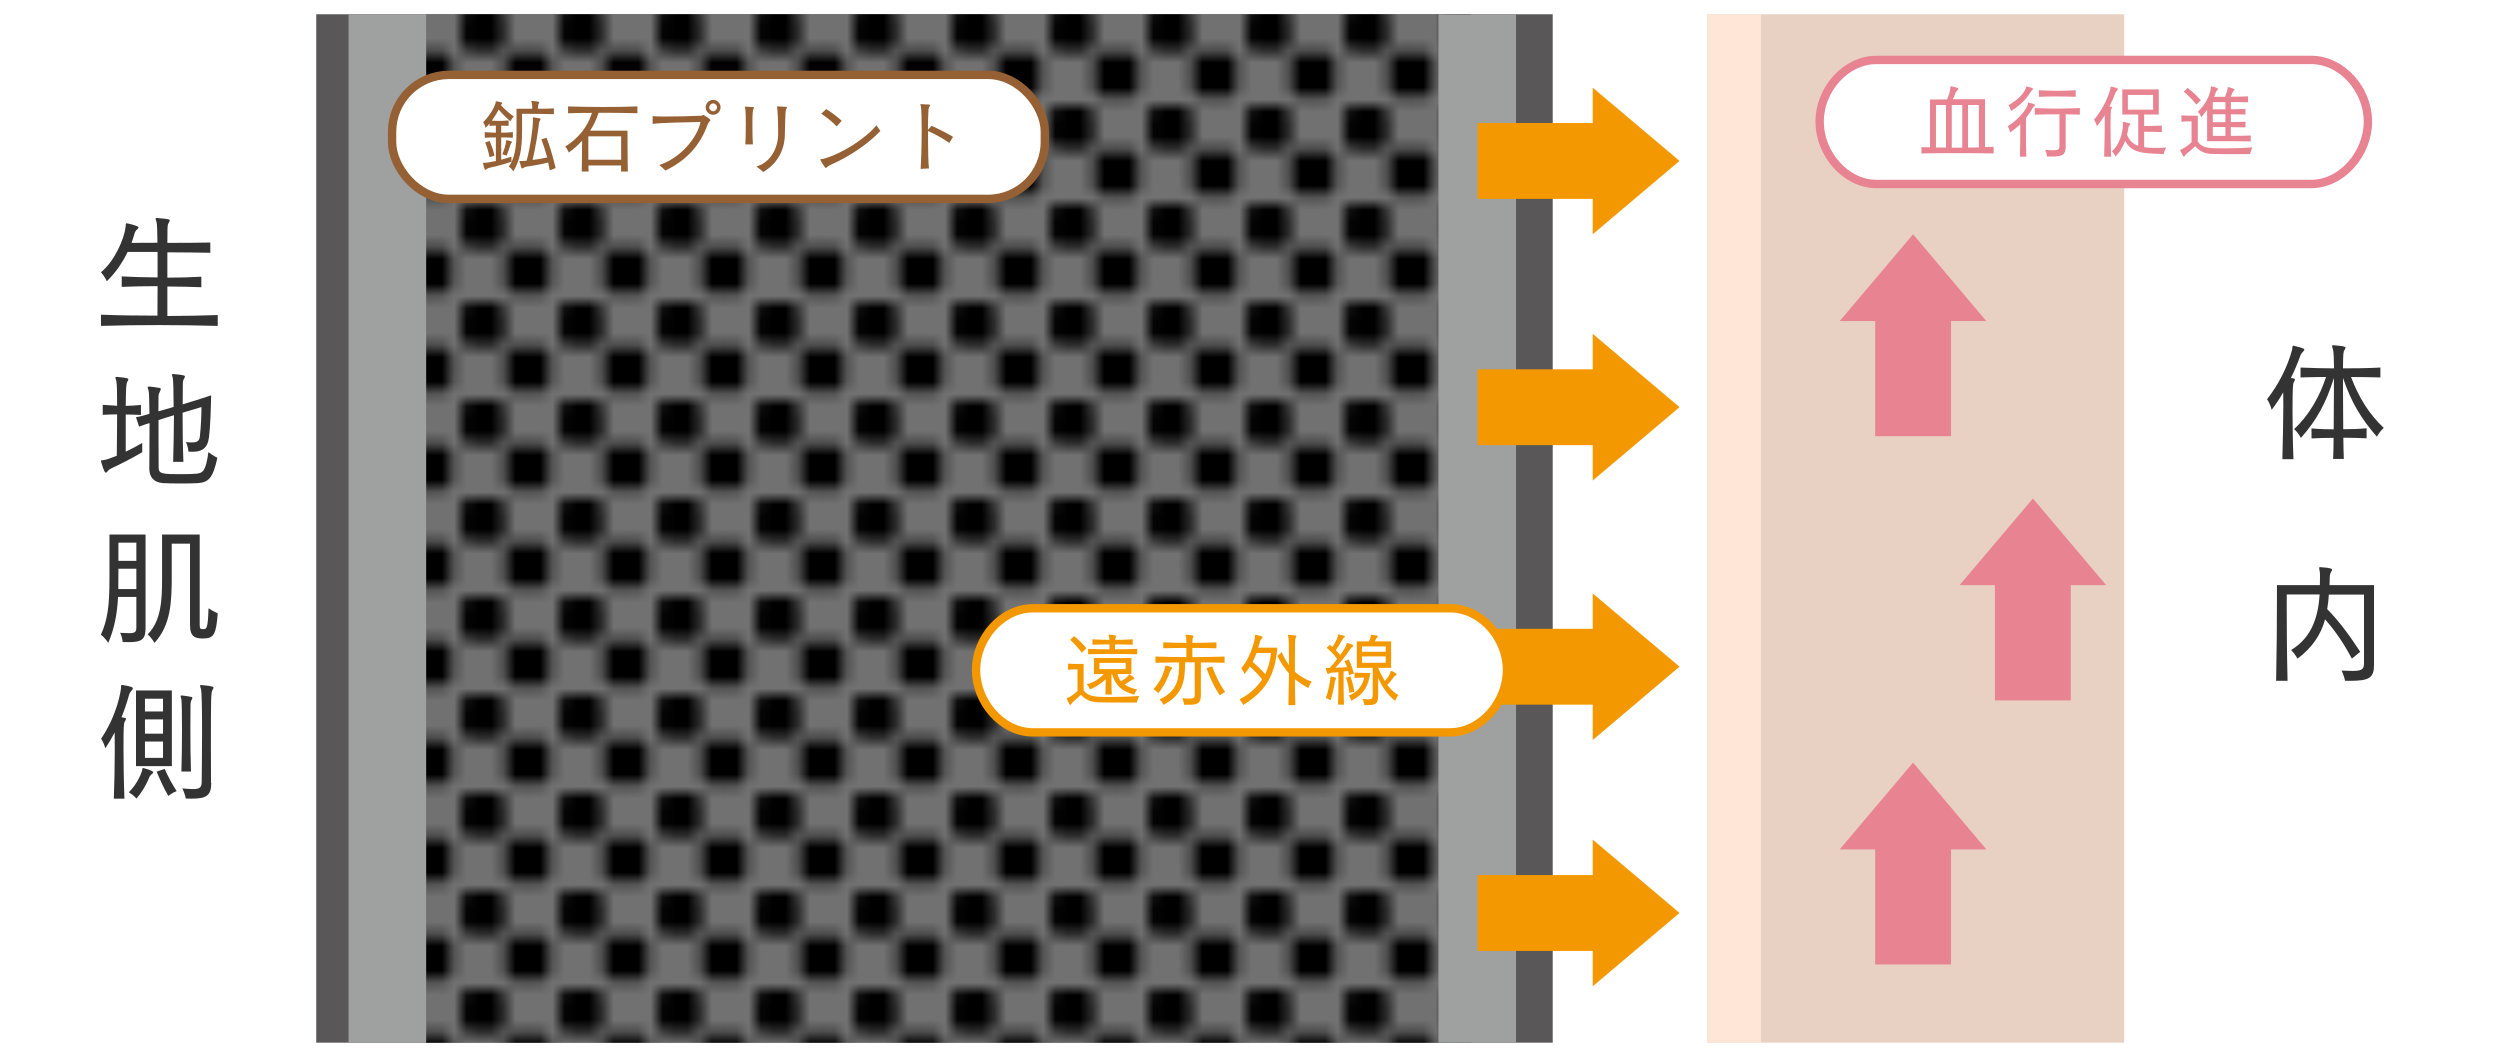 <?xml version="1.0" encoding="UTF-8"?><svg id="_レイヤー_2" xmlns="http://www.w3.org/2000/svg" xmlns:xlink="http://www.w3.org/1999/xlink" viewBox="0 0 211.95 89.45"><defs><clipPath id="clippath"><rect x="26.09" y="1.21" width="154" height="87.19" fill="none"/></clipPath><pattern id="_新規パターンスウォッチ_3" x="0" y="0" width="7.32" height="7.32" patternTransform="translate(-1117.45 799.36) scale(1.04)" patternUnits="userSpaceOnUse" viewBox="0 0 7.32 7.32"><g><rect width="7.32" height="7.32" fill="none"/><rect x=".04" y="0" width="3.58" height="3.58" rx=".6" ry=".6"/><rect x="3.69" y="3.66" width="3.58" height="3.58" rx=".6" ry=".6"/></g></pattern></defs><g id="_レイヤー_1-2"><g><rect y="1.29" width="211.95" height="87.1" fill="none"/><g><g clip-path="url(#clippath)"><rect x="26.81" width="104.83" height="89.45" fill="#595757"/><rect x="144.74" width="35.35" height="89.45" fill="#e8d1c3"/><rect x="144.74" width="4.55" height="89.45" fill="#ffe6d6"/><rect x="36.12" y=".3" width="88.59" height="88.55" fill="#727171"/><rect x="36.12" y=".3" width="88.59" height="88.55" fill="url(#_新規パターンスウォッチ_3)"/><rect x="29.55" y=".3" width="6.58" height="88.09" fill="#9fa0a0"/><rect x="121.95" y=".3" width="6.58" height="88.09" fill="#9fa0a0"/></g><g><path d="m193.5,38.92c.04-1.72.08-3.33.08-4.53,0-.44,0-.83-.01-1.13-.29.52-.63,1.03-.98,1.49,0,0-.11-.51-.39-.9.99-1.27,1.73-2.74,2.12-4.18.05-.19,0-.36.1-.36h.02c.91.2.92.29.92.33,0,.06-.06.12-.11.18-.11.1-.2.24-.24.37-.18.51-.45,1.17-.79,1.86.34.04.34.07.34.13s-.03.14-.09.22c-.08.12-.11.53-.11,2.45,0,1.17.02,2.67.08,4.08h-.95Zm4.3,0c.03-.56.04-1.19.04-1.8-.62,0-1.23.02-1.87.05v-.85c.64.06,1.27.08,1.88.08.01-1.07.02-2.26.02-3.29v-1.07c-.69,2.19-1.47,3.58-2.8,5.09,0,0-.22-.45-.58-.75,1.25-1.14,2.18-2.77,2.71-4.42-.68,0-1.43.02-2.16.04v-.84c.99.04,1.91.07,2.84.07-.01-.68-.03-1.45-.09-1.62-.04-.12-.08-.21-.08-.26s.02-.08.1-.08h.02c.86.07,1.02.11,1.02.2,0,.07-.04.14-.1.23-.06.09-.11.2-.11,1.53.99,0,2.06-.01,3.17-.07v.84c-.85-.02-1.74-.04-2.49-.04.67,1.77,1.55,3.17,2.77,4.31-.35.33-.58.75-.58.75-1.34-1.53-2.18-2.94-2.87-4.98v1.02c0,1.01.01,2.21.02,3.33.67,0,1.32-.02,1.98-.08v.85c-.67-.03-1.32-.05-1.97-.05,0,.63.02,1.23.04,1.8h-.92Z" fill="#333"/><path d="m198.82,57.74s-.08-.44-.3-.89c.37.02.67.03.91.03.84,0,.99-.15.99-.66v-5.81h-2.98c-.02.4-.07.81-.14,1.23,1.03,1.04,1.96,2.33,2.8,3.62l-.71.58c-.63-1.21-1.4-2.35-2.27-3.33-.34,1.27-1.09,2.41-2.34,3.33,0,0-.18-.37-.54-.73,1.82-1.1,2.3-2.92,2.42-4.71h-2.79v1.13c0,1.41.01,3.89.07,6.19h-.97c.05-2.29.07-5.13.07-6.77v-1.34h3.64c.01-.26.01-.51.01-.7s0-.35-.02-.45c-.02-.12-.05-.23-.05-.3,0-.05.02-.08.07-.08.99.07,1.02.15,1.02.22,0,.06-.04.13-.09.21-.09.17-.1.31-.1.41,0,.21-.01.44-.02.69h3.77v6.76c0,1.1-.42,1.35-2.01,1.35h-.43Z" fill="#333"/></g><g><path d="m18.46,27.63c-1.56-.04-3.28-.07-4.98-.07s-3.4.02-4.92.07v-.95c1.5.06,3.14.08,4.79.08,0-.74.01-1.61.01-2.5-1.01,0-2.02.02-3.04.06v-.89c1.01.06,2.04.08,3.04.09v-2.16h-2.54c-.42.87-.99,1.73-1.76,2.48,0,0-.2-.43-.5-.76,1.13-.91,1.96-2.78,2.09-3.84.03-.2-.01-.31.07-.31.1,0,1.02.21,1.02.35,0,.05-.04.12-.12.18-.11.08-.18.22-.21.32-.01.02-.02.04-.02.07-.07.24-.14.48-.24.74.52,0,1.32,0,2.2-.01-.01-.92-.03-1.6-.08-1.76-.03-.13-.08-.22-.08-.27,0-.04.03-.07.1-.07h.02c1.06.08,1.08.14,1.08.21,0,.05-.04.13-.1.22-.08.12-.08.32-.09.5,0,.14-.01.57-.01,1.18,1.39,0,2.83-.01,3.64-.03v.87c-.8-.02-2.24-.03-3.64-.04v2.15c.98,0,1.94-.03,2.88-.08v.89c-.95-.03-1.91-.06-2.88-.06v2.5c1.46-.01,2.92-.03,4.27-.08v.95Z" fill="#333"/><path d="m12.07,38.33c-.76.46-1.98,1.08-2.53,1.33-.14.07-.29.13-.37.24-.08.1-.14.17-.21.17-.14,0-.4-.95-.4-.99,0-.06.06-.06.2-.07.23-.02.66-.18,1.14-.37.01-1.03.03-2.41.03-3.51-.4,0-.79.02-1.22.04v-.85c.43.03.83.05,1.22.08,0-1.09-.01-1.89-.07-2.11-.03-.13-.08-.22-.08-.27,0-.04.03-.07.1-.07h.02c.96.08.98.15.98.21s-.03.12-.09.21c-.1.18-.11.6-.13,2.04.41-.01.84-.03,1.29-.08v.85c-.45-.02-.87-.04-1.29-.04v3.15c.5-.23.99-.5,1.4-.74v.79Zm2.61.8c.04-1,.05-2.56.07-3.93-.43.13-.86.26-1.31.41v1.19c0,.95,0,1.89.01,2.84,0,.54.32.56,1.91.56.51,0,.98-.01,1.3-.04.56-.06.79-.25,1.01-1.83.39.31.76.48.76.48-.37,1.71-.73,2.08-1.66,2.15-.29.02-.84.03-1.41.03s-1.15-.01-1.53-.03c-.84-.06-1.17-.57-1.17-1.22v-.03c.01-1.01.02-2.51.02-3.84-.25.08-.52.15-.89.3l-.26-.8c.36-.05.86-.2,1.14-.29-.01-.99-.03-1.86-.07-1.97-.04-.13-.08-.22-.08-.26,0-.06.03-.08.1-.08h.04c.22.02.58.07.87.12.08.02.1.04.1.1,0,.04-.02.11-.07.2-.08.15-.12.25-.12.41-.01.4-.01.87-.01,1.27.41-.11.84-.23,1.29-.37,0-1.3-.03-2.28-.07-2.45-.03-.13-.07-.23-.07-.27s.02-.07.09-.07h.02c.97.08.99.15.99.21s-.04.12-.09.21c-.09.15-.09.33-.09.51,0,.21-.01.77-.01,1.64.79-.23,1.6-.5,2.41-.76-.02,1.18-.07,2.67-.18,3.54-.12.99-.64,1.24-1.39,1.24-.11,0-.23,0-.35-.01,0,0-.03-.43-.21-.81.2.02.36.03.51.03.48,0,.63-.15.67-.55.09-.79.13-1.8.13-2.45-.46.13-1.02.31-1.6.48,0,1.34.02,3.01.07,4.17h-.9Z" fill="#333"/><path d="m11.56,50.61h-1.55c-.08,1.47-.31,2.66-.83,3.89,0,0-.3-.45-.63-.69.56-1.2.73-2.45.73-4.65v-3.84h3.06v7.91c0,.95-.29,1.21-1.41,1.21-.17,0-.33,0-.53-.01,0,0-.03-.43-.22-.78.32.02.56.03.75.03.55,0,.63-.12.63-.52v-2.55Zm0-2.39h-1.52s0,1.46-.01,1.72h1.53v-1.72Zm0-2.21h-1.52v1.54h1.52v-1.54Zm4.54.08h-1.54v2.66c0,2.17-.04,4.21-1.46,5.75,0,0-.24-.42-.58-.72,1.14-1.13,1.22-2.93,1.22-4.62v-3.84h3.19v7.67c0,.32.08.35.28.35.32,0,.41-.03.47-1.77.38.25.78.43.78.43-.14,1.78-.31,2.13-1.25,2.13-.62,0-1.1-.11-1.1-1.12v-6.93Z" fill="#333"/><path d="m9.65,67.71c.05-1.33.08-2.89.08-4.17,0-.54,0-1.03-.01-1.44-.24.47-.51.92-.79,1.34,0,0-.11-.45-.36-.81,1.39-2.05,1.69-4.13,1.69-4.35v-.08c0-.08.01-.13.08-.13h.01c.85.13.91.21.91.29,0,.06-.04.12-.1.18-.1.11-.19.25-.22.38-.18.64-.39,1.28-.64,1.89.09.02.18.04.28.05.08.01.1.04.1.09,0,.05-.04.13-.1.22-.09.13-.11.41-.11,2.26,0,1.19.02,2.77.08,4.28h-.89Zm2.38-2.32c.05-.18.02-.28.1-.28.03,0,.86.22.86.36,0,.04-.03.1-.11.15-.15.12-.2.22-.24.33-.23.55-.57,1.17-1.07,1.75,0,0-.29-.33-.65-.53.62-.62.97-1.34,1.11-1.79Zm-.5-.44v-6.41h3.04v6.41h-3.04Zm2.29-5.71h-1.53v1.08h1.53v-1.08Zm0,1.75h-1.53v1.21h1.53v-1.21Zm0,1.88h-1.53v1.38h1.53v-1.38Zm.14,2.32c.3.67.62,1.28,1.02,1.88-.4.15-.71.41-.71.41-.38-.66-.68-1.31-.99-2.06l.68-.23Zm1.42.23c.03-1.06.05-2.42.05-3.6,0-1.27-.02-2.32-.05-2.52-.02-.14-.07-.23-.07-.29,0-.03.02-.05.09-.05h.02c.26.02.48.07.78.12.08.01.11.04.11.09,0,.05-.04.12-.09.21-.05.11-.07.25-.07.38v.12c0,.26-.01,1.02-.01,1.98,0,1.08.01,2.4.05,3.55h-.83Zm2.53.97c0,1.06-.42,1.32-1.66,1.32-.15,0-.32,0-.5-.01,0,0-.07-.42-.29-.86.37.03.66.06.88.06.68,0,.75-.19.76-.65.01-1.06.03-2.71.03-4.22,0-1.76-.02-3.34-.09-3.61-.03-.13-.08-.22-.08-.27,0-.04.03-.07.1-.07h.02c1,.08,1.02.17,1.02.22s-.03.12-.09.21c-.12.22-.13.54-.13,4.87,0,1.1,0,2.18.01,2.97v.04Z" fill="#333"/></g><g><path d="m195.93,15.6h-36.84c-2.65,0-4.82-2.6-4.82-5.26v-.06c0-2.65,2.17-5.2,4.82-5.2h36.84c2.65,0,4.82,2.54,4.82,5.2v.06c0,2.65-2.17,5.26-4.82,5.26Z" fill="#fff" stroke="#e88392" stroke-miterlimit="10" stroke-width=".71"/><g><path d="m169.02,13.01c-.97-.02-2.03-.03-3.08-.03s-2.1.01-3.04.03v-.54c.24,0,.48.01.73.02v-4.06h1.44c.15-.33.23-.61.28-.93,0-.02,0-.05,0-.06v-.07s0-.05.04-.05h.03s.61.1.61.2c0,.04-.02.08-.07.12-.09.08-.14.16-.16.23-.07.17-.15.36-.24.54h2.73v4.06c.25,0,.5-.01.73-.02v.54Zm-4.04-4.11h-.85v3.61c.28,0,.56,0,.85,0v-3.61Zm1.38,0h-.89v3.62h.89v-3.62Zm1.41,0h-.92v3.61c.31,0,.62,0,.92-.01v-3.6Z" fill="#e88392"/><path d="m171.25,13.29c.03-.82.03-2.07.03-2.76-.25.24-.54.48-.86.7,0,0-.05-.31-.21-.52.97-.61,1.63-1.49,1.71-1.86.02-.1.01-.15.05-.15.01,0,.02,0,.03,0,.5.12.53.17.53.2,0,.03-.02.05-.06.09-.08.07-.14.15-.15.18-.14.27-.33.54-.56.83v.8c0,.8,0,1.83.03,2.48h-.54Zm.58-5.95c.5.1.53.16.53.2,0,.03-.02.05-.06.09-.08.06-.12.13-.13.15-.33.56-.86,1.14-1.68,1.63,0,0-.05-.27-.21-.49.86-.48,1.35-1.08,1.46-1.43.03-.1.02-.14.07-.14h.03Zm2.76,2.35c-.69,0-1.39,0-2.08.03v-.56c.63.03,1.25.05,1.88.05s1.27-.02,1.94-.05v.56c-.42-.01-.81-.03-1.2-.03v2.74c0,.71-.31.84-1.12.84-.14,0-.29,0-.46,0,0,0-.03-.3-.16-.56.27.02.48.03.65.03.49,0,.56-.1.56-.37v-2.67Zm1.4-1.48c-.56-.03-1.1-.03-1.61-.03s-1.01,0-1.52.03v-.56c.51.03,1.01.05,1.52.05s1.04-.02,1.6-.05v.56Z" fill="#e88392"/><path d="m178.39,13.29c.03-1.12.05-2.1.05-2.83,0-.27,0-.5,0-.69-.2.33-.42.65-.66.94,0,0-.08-.32-.25-.56.63-.76,1.14-1.69,1.38-2.59.03-.12,0-.22.06-.22h.01c.58.12.58.19.58.21,0,.03-.03.07-.07.11-.07.06-.12.15-.15.23-.12.31-.29.72-.5,1.14.2.03.22.04.22.08,0,.03-.03.08-.06.14-.05.08-.07.32-.07,1.34,0,.64.01,1.54.05,2.7h-.59Zm4.89-2.09c-.56-.03-1.19-.03-1.5-.03v1.31c.29.05.62.06.97.06.29,0,.59-.01.89-.03-.15.29-.2.55-.2.55-1.81-.05-2.74-.1-3.27-1.12-.17.46-.42.94-.82,1.33,0,0-.11-.25-.3-.44.62-.54.93-1.55.93-2.26v-.07c0-.06-.02-.11-.02-.14,0-.02.01-.03.04-.03h.02c.14.02.37.08.52.12.04.01.06.05.06.07s-.01.05-.03.08c-.09.08-.1.12-.12.2-.03.21-.08.44-.12.63.2.48.5.79.95.93v-2.65h-1.35v-2.13h3.09v2.13h-1.24v.97c.31,0,.93,0,1.5-.03v.52Zm-.74-3.15h-2.14v1.25h2.14v-1.25Z" fill="#e88392"/><path d="m185.81,10.29h-.1c-.16,0-.47,0-.77.03v-.54c.25.03.7.03,1.02.03h.37v2.2c.39.55.9.57,2.27.57.81,0,1.66-.03,2.36-.09-.14.29-.2.58-.2.58,0,0-.52,0-1.18,0s-1.47,0-2.04-.02c-.61-.01-1.09-.24-1.42-.66-.23.22-.52.48-.69.6-.08.06-.11.09-.16.16-.04.07-.07.12-.12.12-.03,0-.05-.01-.08-.06-.07-.14-.24-.48-.24-.49,0-.03.03-.03.11-.06.25-.1.57-.33.86-.6v-1.78Zm.39-1.42c-.34-.44-.66-.77-1.06-1.1l.33-.32c.39.31.72.61,1.12,1.05l-.39.37Zm4.62,3.12c-.65-.02-2.08-.02-2.96-.02h-.74v-2.66c-.14.2-.31.41-.5.63,0,0-.09-.27-.29-.46.67-.64,1-1.35,1.1-1.97.02-.12,0-.19.04-.19.1,0,.58.14.58.22,0,.03-.03.07-.08.11-.08.06-.12.18-.14.24-.03.11-.08.22-.12.32.24,0,.57,0,.93,0,.07-.18.22-.56.22-.74v-.04s0-.05.03-.05h.02s.54.14.54.22c0,.03-.03.06-.07.1-.08.07-.11.12-.14.22-.03.08-.06.18-.11.28.51,0,1.04-.01,1.46-.03v.5c-.42-.01-.95-.02-1.46-.02v.61c.46,0,.85-.01,1.24-.03v.48c-.38-.01-.78-.02-1.24-.02v.66c.45,0,.85-.01,1.24-.03v.48c-.39-.01-.78-.02-1.24-.02v.74c.61,0,1.27-.01,1.69-.03v.5Zm-2.15-3.33c-.44,0-.83,0-1.07,0v.61h1.07v-.61Zm0,1.03c-.43,0-.82,0-1.07,0v.67h1.07v-.66Zm0,1.08h-1.07v.75h1.07v-.75Z" fill="#e88392"/></g></g><rect x="33.24" y="6.35" width="55.34" height="10.51" rx="4.82" ry="4.82" fill="#fff" stroke="#956134" stroke-miterlimit="10" stroke-width=".71"/><g><path d="m43.35,13.71c-.26.1-1.11.36-1.83.51-.08.01-.16.05-.24.1-.05.05-.1.08-.13.08-.08,0-.18-.44-.19-.52,0-.02,0-.03,0-.05,0-.03.02-.03.09-.03h.04c.2,0,.54-.06.95-.15v-2c-.33,0-.65.01-.94.03v-.48c.29.03.61.04.94.05v-.6c-.18,0-.36,0-.54.02v-.2c-.1.13-.21.25-.33.37,0,0-.06-.27-.21-.48.52-.49,1-1.31,1.05-1.63.02-.11,0-.14.06-.14h.03c.15.03.27.05.42.1.04.01.06.03.06.06,0,.02-.02.05-.06.09-.02.02-.04.05-.06.07.34.37.69.67,1.1.97-.18.18-.29.4-.29.4-.37-.31-.7-.65-.99-.99-.15.29-.35.62-.58.94.2.01.39.02.58.02.27,0,.54-.01.84-.04v.46c-.22-.01-.42-.02-.63-.02v.6c.35,0,.69-.02.99-.05v.48c-.31-.02-.65-.03-.99-.03v1.89c.29-.08.59-.16.87-.26v.44Zm-1.85-.39c-.08-.44-.21-.87-.37-1.24l.38-.13c.18.4.31.78.41,1.25l-.42.12Zm1.39-1.27c.01-.13,0-.16.04-.16,0,0,.02,0,.03,0,.03,0,.44.07.44.15,0,.03-.01.06-.05.1-.06.07-.08.14-.1.2-.07.22-.17.56-.3.86,0,0-.19-.08-.37-.13.16-.33.3-.8.32-1.02Zm4.06-2.37c-.84-.03-1.85-.03-2.36-.03h-.33v1.42c0,1.71-.21,2.54-.74,3.46,0,0-.15-.26-.38-.4.46-.68.65-1.52.65-3.01v-1.9s.6,0,1.33,0v-.12c0-.12,0-.22-.03-.33-.02-.09-.04-.15-.04-.18,0-.02,0-.03.05-.03h.03c.52.04.58.07.58.12,0,.03-.03.07-.05.13-.05.14-.05.27-.05.41.47,0,.95-.01,1.35-.03v.48Zm-.34,4.78c-.04-.23-.1-.46-.14-.68-.62.16-1.31.27-1.83.35-.08.01-.16.03-.26.1-.05.03-.09.05-.12.05-.03,0-.05-.03-.07-.1-.05-.14-.15-.49-.15-.5,0-.03.01-.03.05-.03h.09c.11,0,.27,0,.47-.03.31-1.14.53-2.76.53-3.36,0-.07,0-.12,0-.16,0-.04-.01-.08-.01-.1,0-.04.01-.05.05-.05h.01c.6.08.6.1.6.14,0,.03-.02.07-.05.12-.05.08-.07.14-.08.23-.1.81-.28,1.95-.54,3.12.4-.05.86-.12,1.23-.21-.15-.56-.32-1.08-.49-1.54l.44-.13c.29.74.55,1.68.77,2.57l-.47.18Z" fill="#956134"/><path d="m52.65,14.54c0-.12,0-.37.01-.51h-2.77c0,.14.01.39.01.51h-.58c.02-.68.02-1.86.03-2.61-.33.36-.69.69-1.13,1,0,0-.12-.31-.3-.5,1.14-.73,1.89-1.67,2.27-2.86-.71,0-1.4.01-2.03.03v-.58c.91.03,1.91.05,2.92.05s2.03-.01,2.96-.05v.58c-1.03-.03-2.17-.04-3.29-.04-.22.66-.41,1.03-.72,1.52h3.17s0,2.4.03,3.46h-.58Zm.03-2.98h-2.8v.65c0,.39,0,.88,0,1.33h2.78c0-.45,0-.95,0-1.33v-.65Z" fill="#956134"/><path d="m55.32,9.85c.23.01.6.03,1.03.03.95,0,2.23-.03,3.1-.07.11,0,.12-.07.18-.07.04,0,.61.37.61.44,0,.06-.14.11-.24.36-.65,1.8-1.78,3.04-3.59,3.92-.12-.13-.36-.35-.52-.47,1.76-.56,3.23-2.29,3.5-3.65-.98.02-3.29.06-4.06.16v-.64Zm5.14-.12c-.35,0-.63-.28-.63-.63s.28-.63.63-.63.63.28.63.63-.28.63-.63.63Zm0-.96c-.18,0-.33.15-.33.33s.15.33.33.33.33-.15.33-.33-.15-.33-.33-.33Z" fill="#956134"/><path d="m63.19,12.25c.02-.34.04-1.06.04-1.74,0-.56-.01-1.09-.05-1.31,0-.05-.03-.1-.03-.13,0-.02,0-.03.04-.03h.01c.69.03.72.04.72.08,0,.03-.01.06-.04.11-.06.1-.09.37-.09,1.37,0,.61.01,1.28.04,1.64h-.65Zm2.74-3.23c.71.03.79.03.79.09,0,.03-.02.06-.05.11-.07.12-.08.13-.13,2.22-.03,1.36-.69,2.47-1.83,3.14-.14-.14-.41-.34-.59-.46,1.2-.34,1.82-1.55,1.85-2.66,0-.18,0-.35,0-.53,0-.69-.03-1.38-.07-1.74,0-.05-.03-.1-.03-.13,0-.02,0-.03.04-.03h.01Z" fill="#956134"/><path d="m70.49,13.94c-.19.09-.26.13-.34.2-.07.06-.1.1-.14.1-.07,0-.47-.66-.47-.71s.11-.02.29-.07c1.54-.43,3.5-1.67,4.48-2.84.08.14.22.33.33.48-1.05,1.13-2.74,2.23-4.15,2.84Zm.44-3.23c-.35-.37-.93-.84-1.31-1.07l.43-.39c.39.24.93.63,1.31.99l-.43.48Z" fill="#956134"/><path d="m78.05,14.32c.05-.67.09-2.08.09-3.29,0-.93-.02-1.76-.07-2.04,0-.05-.05-.1-.05-.13,0-.02.01-.03.06-.03h.01c.74.03.77.03.77.09,0,.02-.01.05-.05.1-.09.14-.12.2-.14,1.98l.31-.33c.52.22,1.28.61,1.82.93l-.32.52c-.5-.37-1.23-.76-1.8-1.01,0,.27,0,.54,0,.82,0,.95.02,1.89.08,2.35l-.7.04Z" fill="#956134"/></g><g><polygon points="155.97 27.22 162.19 19.86 168.4 27.22 155.97 27.22" fill="#e88392"/><rect x="158.98" y="25.86" width="6.43" height="11.12" fill="#e88392"/></g><g><polygon points="135.03 7.43 142.39 13.64 135.03 19.86 135.03 7.43" fill="#f39800"/><rect x="125.27" y="10.43" width="11.12" height="6.43" fill="#f39800"/></g><g><polygon points="135.03 28.3 142.39 34.52 135.03 40.74 135.03 28.3" fill="#f39800"/><rect x="125.27" y="31.31" width="11.12" height="6.43" fill="#f39800"/></g><g><polygon points="135.03 50.31 142.39 56.52 135.03 62.74 135.03 50.31" fill="#f39800"/><rect x="125.27" y="53.31" width="11.12" height="6.43" fill="#f39800"/></g><g><polygon points="135.03 71.18 142.39 77.4 135.03 83.62 135.03 71.18" fill="#f39800"/><rect x="125.27" y="74.19" width="11.12" height="6.43" fill="#f39800"/></g><g><polygon points="166.13 49.61 172.35 42.26 178.56 49.61 166.13 49.61" fill="#e88392"/><rect x="169.13" y="48.26" width="6.43" height="11.12" fill="#e88392"/></g><g><polygon points="155.97 72.01 162.19 64.65 168.4 72.01 155.97 72.01" fill="#e88392"/><rect x="158.98" y="70.65" width="6.43" height="11.12" fill="#e88392"/></g><path d="m122.94,62.09h-35.37c-2.65,0-4.82-2.6-4.82-5.26v-.06c0-2.65,2.17-5.2,4.82-5.2h35.37c2.65,0,4.82,2.54,4.82,5.2v.06c0,2.65-2.17,5.26-4.82,5.26Z" fill="#fff" stroke="#f39800" stroke-miterlimit="10" stroke-width=".71"/><g><path d="m91.37,56.75h-.09c-.14,0-.43,0-.73.03v-.52c.25.03.67.03.97.03h.35v2.25c.44.55,1.03.55,2.29.55.83,0,1.72-.03,2.42-.09-.14.29-.2.56-.2.56,0,0-.57,0-1.28,0s-1.52,0-2.04-.02c-.65-.03-1.1-.27-1.42-.64-.22.22-.48.45-.63.57-.07.06-.1.08-.15.17-.04.08-.08.12-.12.12-.09,0-.3-.52-.3-.54,0-.03.03-.04.11-.07.22-.09.52-.3.8-.57v-1.83Zm.35-1.41c-.32-.43-.63-.76-.99-1.09l.33-.32c.39.31.71.62,1.05,1.03l-.39.37Zm2,3.53c0-.24.01-.88.02-1.29-.37.4-1.05.76-1.33.87,0,0-.1-.24-.27-.44.63-.17,1.06-.45,1.44-.86h-.84v-1.36h3.18v1.36h-1.18c.06.22.14.4.29.6.29-.15.52-.33.65-.5.02-.03.04-.07.08-.07s.42.27.42.33c0,.03-.02.05-.07.07-.1.03-.17.07-.24.12-.14.1-.31.21-.52.34.26.18.65.33,1.05.41-.14.19-.25.45-.25.45-1.05-.33-1.54-.71-1.87-1.74h-.05c0,.47,0,1.31.03,1.72h-.53Zm2.69-3.4c-.75-.02-1.45-.03-2.12-.03s-1.34.01-2.04.03v-.46c.61.03,1.21.04,1.81.04v-.42c-.46,0-.93.01-1.44.03v-.46c.5.03.97.04,1.43.05,0-.1-.01-.18-.03-.24-.01-.08-.03-.13-.03-.16s.01-.05.05-.05h.03c.52.05.55.09.55.14,0,.03-.01.07-.03.12-.03.06-.05.12-.05.19.49,0,.94-.02,1.49-.05v.46c-.56-.02-1.01-.03-1.5-.03v.42c.6,0,1.22-.02,1.88-.04v.46Zm-.98.73h-2.22v.53h2.22v-.53Z" fill="#f39800"/><path d="m98.78,56.59c.02-.12.02-.16.05-.16.01,0,.03,0,.04,0,.48.12.51.16.51.2,0,.03-.01.05-.05.09-.07.09-.12.15-.14.21-.16.52-.49,1.22-.99,1.84,0,0-.2-.22-.41-.35.56-.56.89-1.37.97-1.84Zm2.53-.44h-.84c-.01,1.53-.13,2.71-1.83,3.61,0,0-.1-.26-.34-.46,1.53-.7,1.67-1.74,1.67-3.14-.66,0-1.39.02-2.01.03v-.53c.84.03,1.72.05,2.62.05,0-.24,0-.52,0-.78-.66,0-1.32.01-1.96.03v-.5c.32,0,.64.02.97.03.33,0,.66,0,.99.01,0-.23,0-.4-.03-.48-.02-.09-.04-.14-.04-.18,0-.03.01-.03.05-.03h.02c.58.04.6.08.6.12,0,.03-.01.07-.04.13-.06.14-.04.2-.05.44.69,0,1.38-.01,2.04-.04v.5c-.67-.02-1.35-.03-2.04-.03,0,.24,0,.52,0,.78.92,0,1.84-.02,2.73-.05v.53c-.62-.02-1.35-.03-2.01-.03v2.75c0,.73-.27.84-1.05.84-.11,0-.23,0-.37,0,0,0-.03-.29-.16-.55.25.02.44.03.58.03.47,0,.48-.12.48-.39v-2.68Zm1.45.34c.29.78.63,1.5,1.11,2.18-.23.1-.46.29-.46.29-.46-.71-.83-1.47-1.12-2.31l.46-.15Z" fill="#f39800"/><path d="m108.29,54.92c-.2,2.71-1.32,3.87-2.89,4.85,0,0-.15-.29-.31-.48.78-.4,1.44-.96,1.91-1.69-.32-.41-.74-.84-1.04-1.09-.13.22-.28.44-.45.63,0,0-.11-.26-.28-.5.62-.63,1.1-2.04,1.16-2.6.02-.16,0-.22.06-.22,0,0,.01,0,.03,0,.56.12.57.18.57.2,0,.03-.03.07-.07.11-.07.06-.13.15-.15.23-.05.16-.09.35-.16.55h1.61Zm-1.76.44c-.1.25-.2.5-.33.76.3.25.75.67,1.07,1.04.25-.51.41-1.12.48-1.8h-1.22Zm2.7,4.42c.02-.8.04-1.78.05-2.69-.35-.39-.68-.86-.98-1.48l.37-.33c.18.43.38.8.61,1.11v-.45c0-1-.02-1.77-.05-1.91-.02-.08-.05-.14-.05-.17,0-.03.02-.04.06-.04h.01c.65.05.66.08.66.12,0,.03-.03.08-.06.14-.06.1-.07.29-.07,2.16v.71c.42.38.89.65,1.43.84-.18.21-.29.54-.29.54-.4-.21-.78-.46-1.14-.75,0,.74.02,1.51.04,2.2h-.6Z" fill="#f39800"/><path d="m112.79,57.52c0-.12,0-.16.04-.16.01,0,.03,0,.04,0,.35.06.41.1.41.14,0,.02-.01.05-.04.11-.04.07-.07.16-.08.22-.05.39-.2,1.1-.35,1.54,0,0-.19-.12-.41-.19.21-.52.38-1.43.38-1.66Zm.65,2.25c.03-.64.03-1.48.03-2.13v-.65c-.16.01-.32.03-.47.03-.07,0-.15,0-.27.06-.07.03-.11.05-.14.05-.08,0-.16-.32-.18-.44v-.04s0-.03.03-.03c.02,0,.05,0,.09,0,.06,0,.12,0,.2,0,.21-.22.44-.48.63-.76-.25-.35-.56-.67-.89-.94l.28-.25c.07.06.14.12.21.18.25-.36.42-.71.46-.9.03-.12.02-.16.06-.16,0,0,.02,0,.03,0,.15.03.32.07.45.11.04.01.06.03.06.06s-.02.06-.07.1c-.11.08-.13.14-.16.2-.11.21-.33.56-.54.86.12.12.25.27.37.41.28-.37.49-.73.52-.87.03-.11.03-.14.07-.14.04,0,.52.12.52.22,0,.03-.02.05-.06.09-.11.08-.16.14-.19.19-.32.5-.78,1.09-1.27,1.59.3,0,.67-.02.99-.05-.11-.33-.22-.51-.22-.51l.37-.14s.25.5.44,1.19l-.42.14c-.02-.13-.05-.24-.07-.35-.13.01-.27.03-.39.04v.64c0,.65,0,1.52.03,2.17h-.5Zm.96-1.03c-.06-.5-.14-.86-.29-1.29l.38-.1c.16.43.25.8.33,1.3l-.42.09Zm1.15-1.29c-.16,0-.48,0-.71.03v-.46c.27.03.69.03.99.03h.34c-.15,1.13-.58,1.86-1.61,2.36,0,0-.06-.24-.2-.44.76-.31,1.16-.86,1.29-1.52h-.1Zm.83-.83h-1.35v-2.24h1.02c.05-.09.12-.24.16-.41.03-.12,0-.15.05-.15h.03c.46.05.53.08.53.12,0,.03-.02.05-.05.09-.13.14-.16.22-.22.35h1.39v2.24h-1.1c.15.37.36.78.56,1.11.21-.2.43-.52.47-.72.02-.09.03-.13.06-.13.08,0,.48.2.48.29,0,.03-.03.07-.08.09-.09.04-.14.1-.17.15-.14.2-.34.46-.55.65.26.35.57.66.94.87-.16.22-.27.49-.27.49-.63-.49-1.14-1.23-1.44-1.97v1.49c0,.7-.18.84-.88.84-.09,0-.18,0-.29,0,0,0-.01-.24-.17-.52.2.02.35.03.48.03.36,0,.4-.1.4-.4v-2.26Zm1.1-1.82h-2.01v.46h2.01v-.46Zm0,.85h-2.01v.54h2.01v-.54Z" fill="#f39800"/></g></g></g></g></svg>